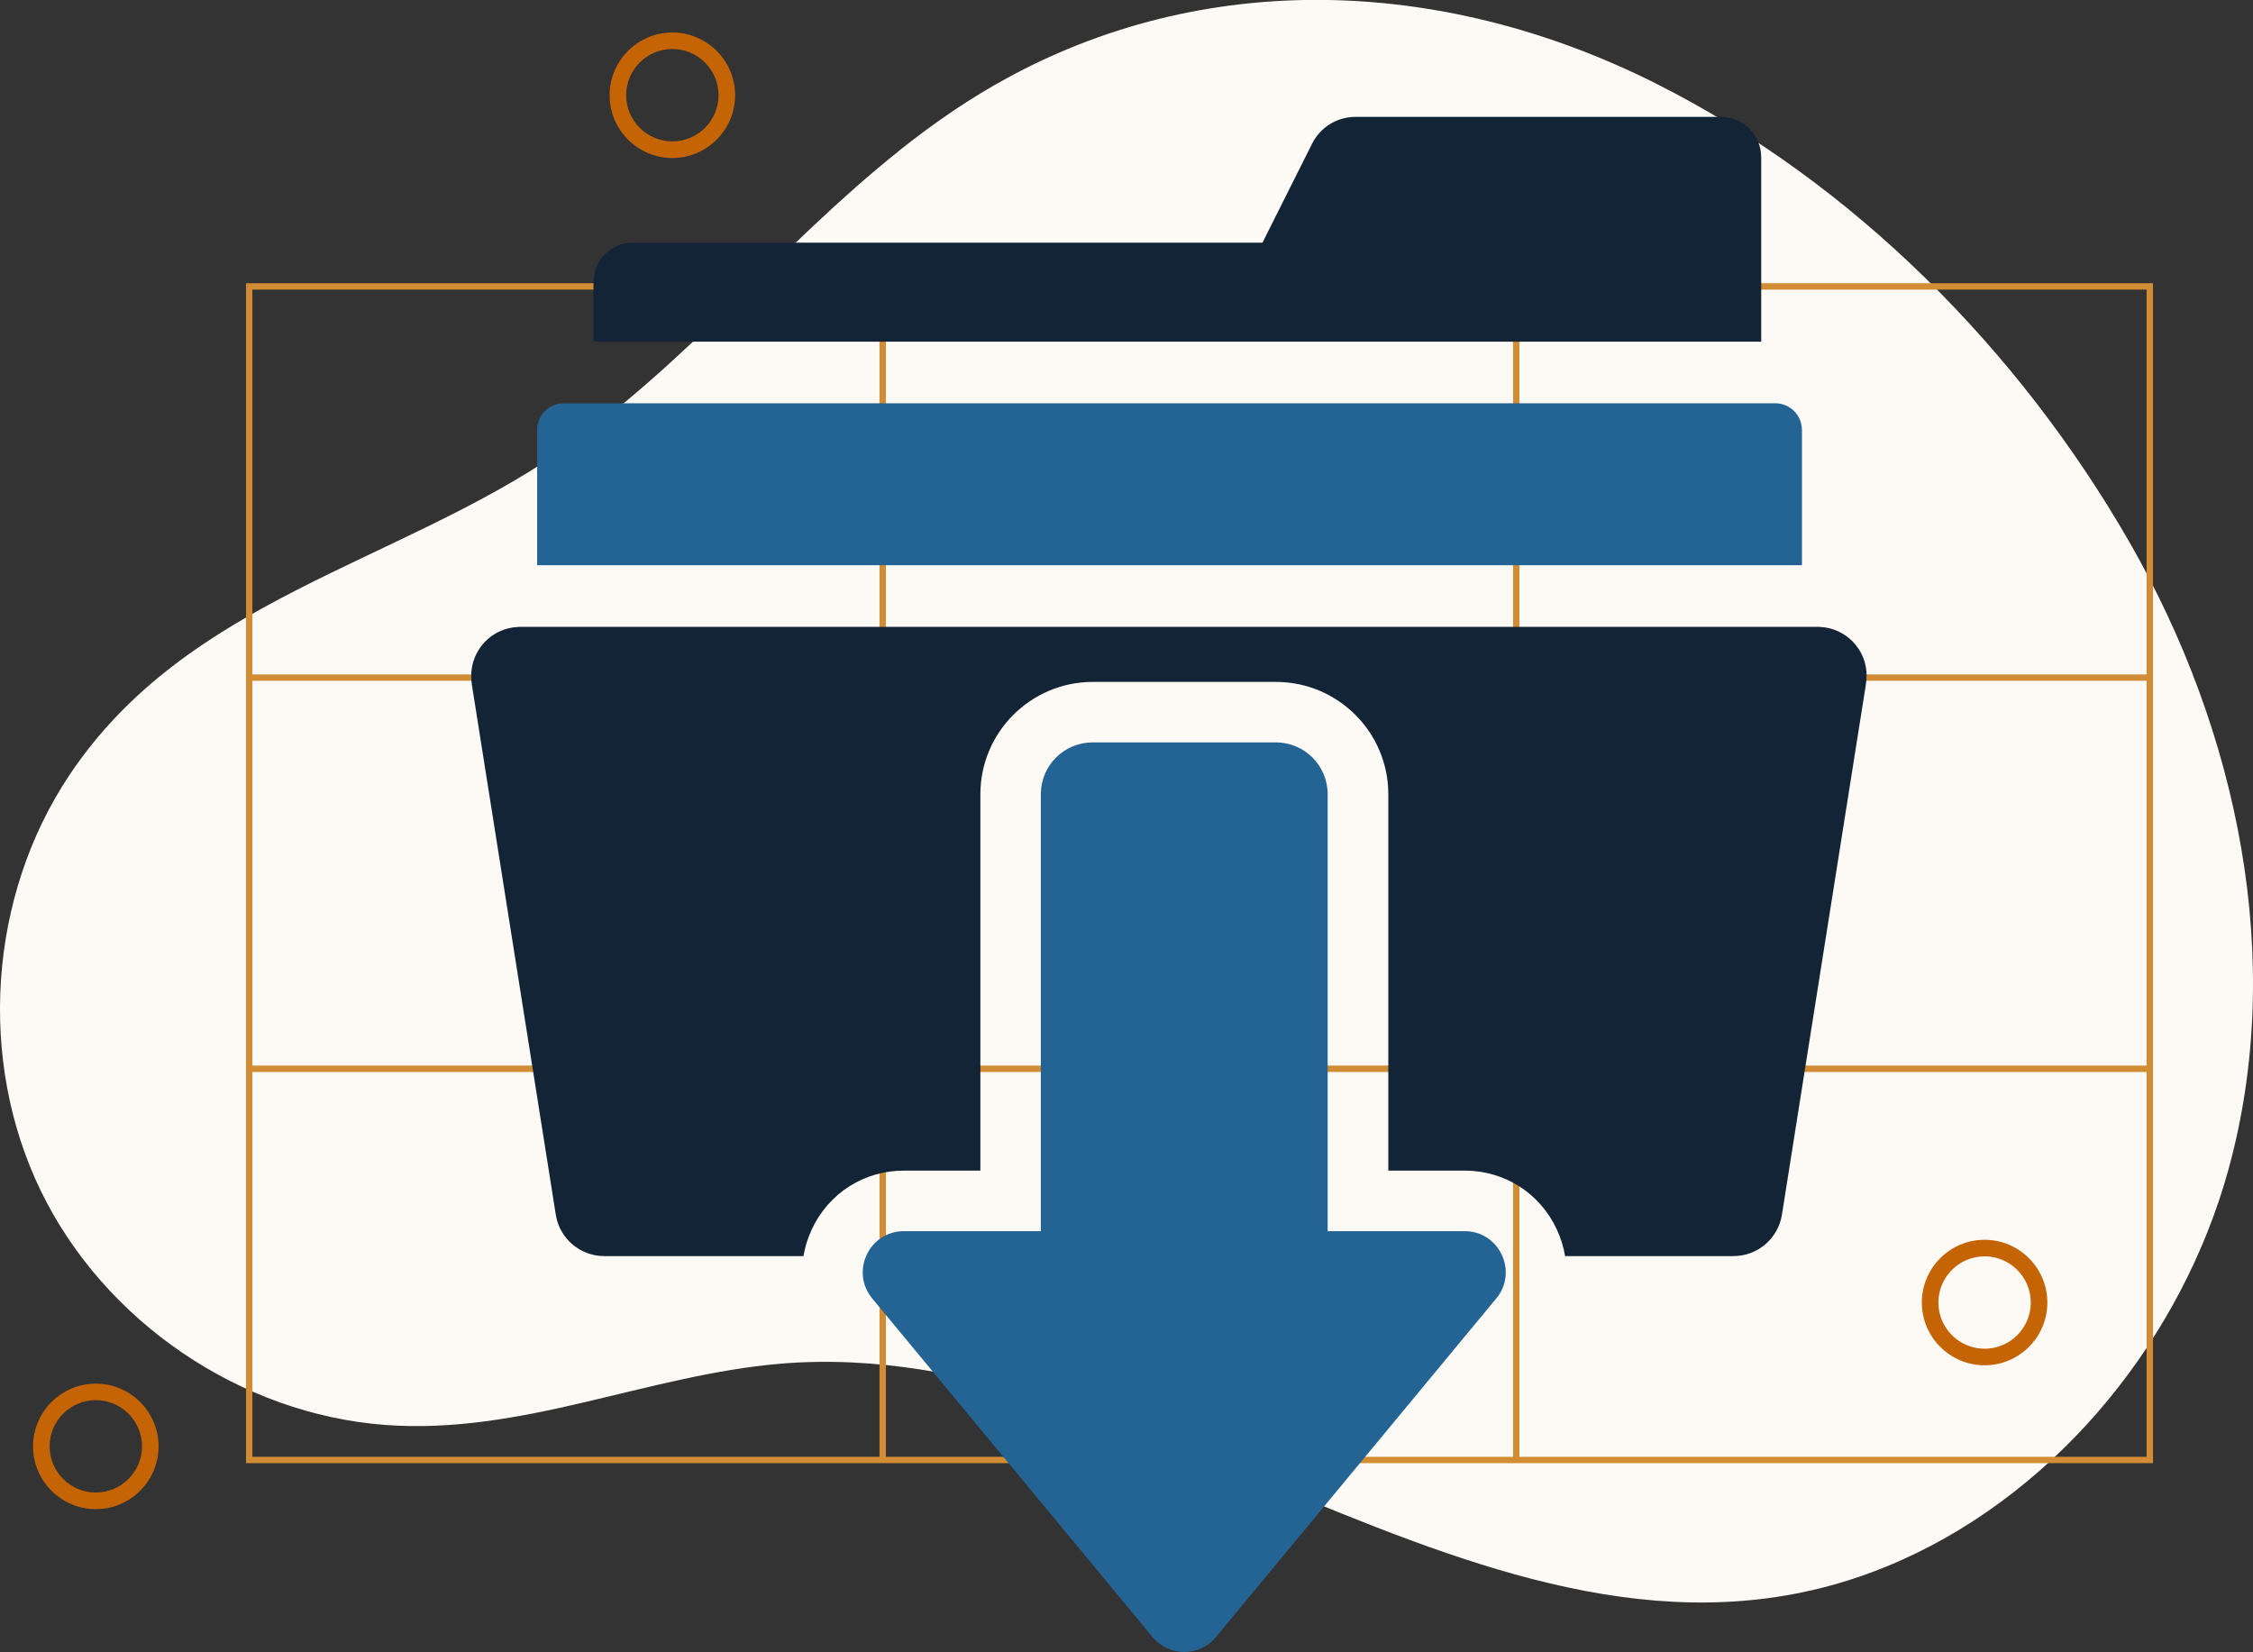 <?xml version="1.0" encoding="UTF-8"?>
<svg xmlns="http://www.w3.org/2000/svg" id="Layer_2" viewBox="0 0 355.06 260.33">
  <rect x="0" y="0" width="355.06" height="260.33" fill="#333333" stroke="none"/>
  <defs>
    <style>.cls-1{fill:#c46404;}.cls-1,.cls-2,.cls-3,.cls-4,.cls-5{stroke-width:0px;}.cls-2{fill:#fdf9f5;}.cls-3{fill:#246494;}.cls-4{fill:#132436;}.cls-5{fill:#d28c34;}</style>
  </defs>
  <g id="Layer_3">
    <path class="cls-2" d="M141.61,23.83c-18.52,14.77-33.69,33.8-53.31,47.31-25.86,17.82-58.9,23.26-77.42,51.09-12.68,19.06-14.44,44.89-4.43,65.47,10.01,20.58,31.44,35.15,54.27,36.85,21.5,1.6,41.19-7.86,62.26-9.65,60.28-5.1,116.81,57.8,176.74,30.92,25.09-11.25,44.23-35.23,51.47-61.52,9.1-33.03,1.46-69.18-15.61-98.88-17.36-30.21-43.5-56.66-74.78-72.34-32.17-16.13-69.33-18.35-101.54-1.08-6.32,3.39-12.13,7.41-17.65,11.81Z"></path>
    <path class="cls-5" d="M239.45,44.63H38.77v185.94h300.53V44.63h-99.84ZM139.61,45.64h98.84v60.64h-98.84v-60.64ZM238.45,167.92h-98.84v-60.64h98.84v60.64ZM39.77,45.64h98.84v60.64H39.77v-60.64ZM39.77,107.28h98.84v60.64H39.77v-60.64ZM138.61,229.57H39.77v-60.64h98.84v60.64ZM238.45,229.57h-98.84v-60.64h98.84v60.64ZM338.29,229.57h-98.84v-60.64h98.84v60.64ZM338.29,167.92h-98.84v-60.64h98.84v60.64ZM239.45,106.28v-60.64h98.84v60.64h-98.84Z"></path>
    <path class="cls-1" d="M15.1,237.82c-5.45,0-9.89-4.44-9.89-9.89s4.44-9.89,9.89-9.89,9.89,4.44,9.89,9.89-4.44,9.89-9.89,9.89ZM15.1,220.64c-4.02,0-7.28,3.27-7.28,7.28s3.27,7.28,7.28,7.28,7.28-3.27,7.28-7.28-3.27-7.28-7.28-7.28Z"></path>
    <path class="cls-1" d="M105.96,24.9c-5.45,0-9.89-4.44-9.89-9.89s4.44-9.89,9.89-9.89,9.89,4.44,9.89,9.89-4.44,9.89-9.89,9.89ZM105.96,7.72c-4.02,0-7.28,3.27-7.28,7.28s3.27,7.28,7.28,7.28,7.28-3.27,7.28-7.28-3.27-7.28-7.28-7.28Z"></path>
    <path class="cls-1" d="M312.76,215.15c-5.45,0-9.89-4.44-9.89-9.89s4.44-9.89,9.89-9.89,9.89,4.44,9.89,9.89-4.44,9.89-9.89,9.89ZM312.76,197.98c-4.02,0-7.28,3.27-7.28,7.28s3.27,7.28,7.28,7.28,7.28-3.27,7.28-7.28-3.27-7.28-7.28-7.28Z"></path>
  </g>
  <g id="Layer_4">
    <path class="cls-4" d="M277.56,24.77v29.08H93.53v-9.41c0-3.42,2.77-6.2,6.19-6.2h99.24l7.83-15.62c1.29-2.57,3.93-4.2,6.81-4.2h57.61c3.51,0,6.34,2.84,6.34,6.34Z"></path>
    <path class="cls-3" d="M283.98,67.74v21.33H84.65v-21.33c0-2.32,1.88-4.19,4.19-4.19h190.93c2.32,0,4.2,1.88,4.2,4.19Z"></path>
    <path class="cls-4" d="M294.15,106.54c0,.38-.02.76-.08,1.16l-.05.36h0s-13.2,83.37-13.2,83.37c-.6,3.75-3.84,6.51-7.63,6.51h-26.54c-.24-1.45-.68-2.88-1.34-4.27-2.66-5.67-8.22-9.2-14.49-9.2h-12.03v-59.31c0-9.76-7.94-17.7-17.71-17.7h-28.88c-9.75,0-17.7,7.94-17.7,17.7v59.31h-12.05c-6.27,0-11.82,3.53-14.49,9.2-.66,1.39-1.09,2.82-1.34,4.27h-31.4c-3.8,0-7.03-2.76-7.63-6.51l-13.2-83.36h0s-.05-.37-.05-.37c-.06-.39-.08-.77-.08-1.16-.03-4.09,3.18-7.56,7.36-7.74.12-.01.23-.02.35-.02h204.49c.11,0,.2.01.3.01,4.21.16,7.45,3.65,7.41,7.75Z"></path>
    <path class="cls-3" d="M230.81,194.01h-21.58v-68.86c0-4.51-3.65-8.16-8.16-8.16h-28.88c-4.51,0-8.16,3.65-8.16,8.16v68.86h-21.58c-5.48,0-8.49,6.39-4.99,10.61l44.18,53.36c2.59,3.13,7.39,3.13,9.98,0l44.18-53.36c3.5-4.22.49-10.61-4.99-10.61Z"></path>
  </g>
</svg>
